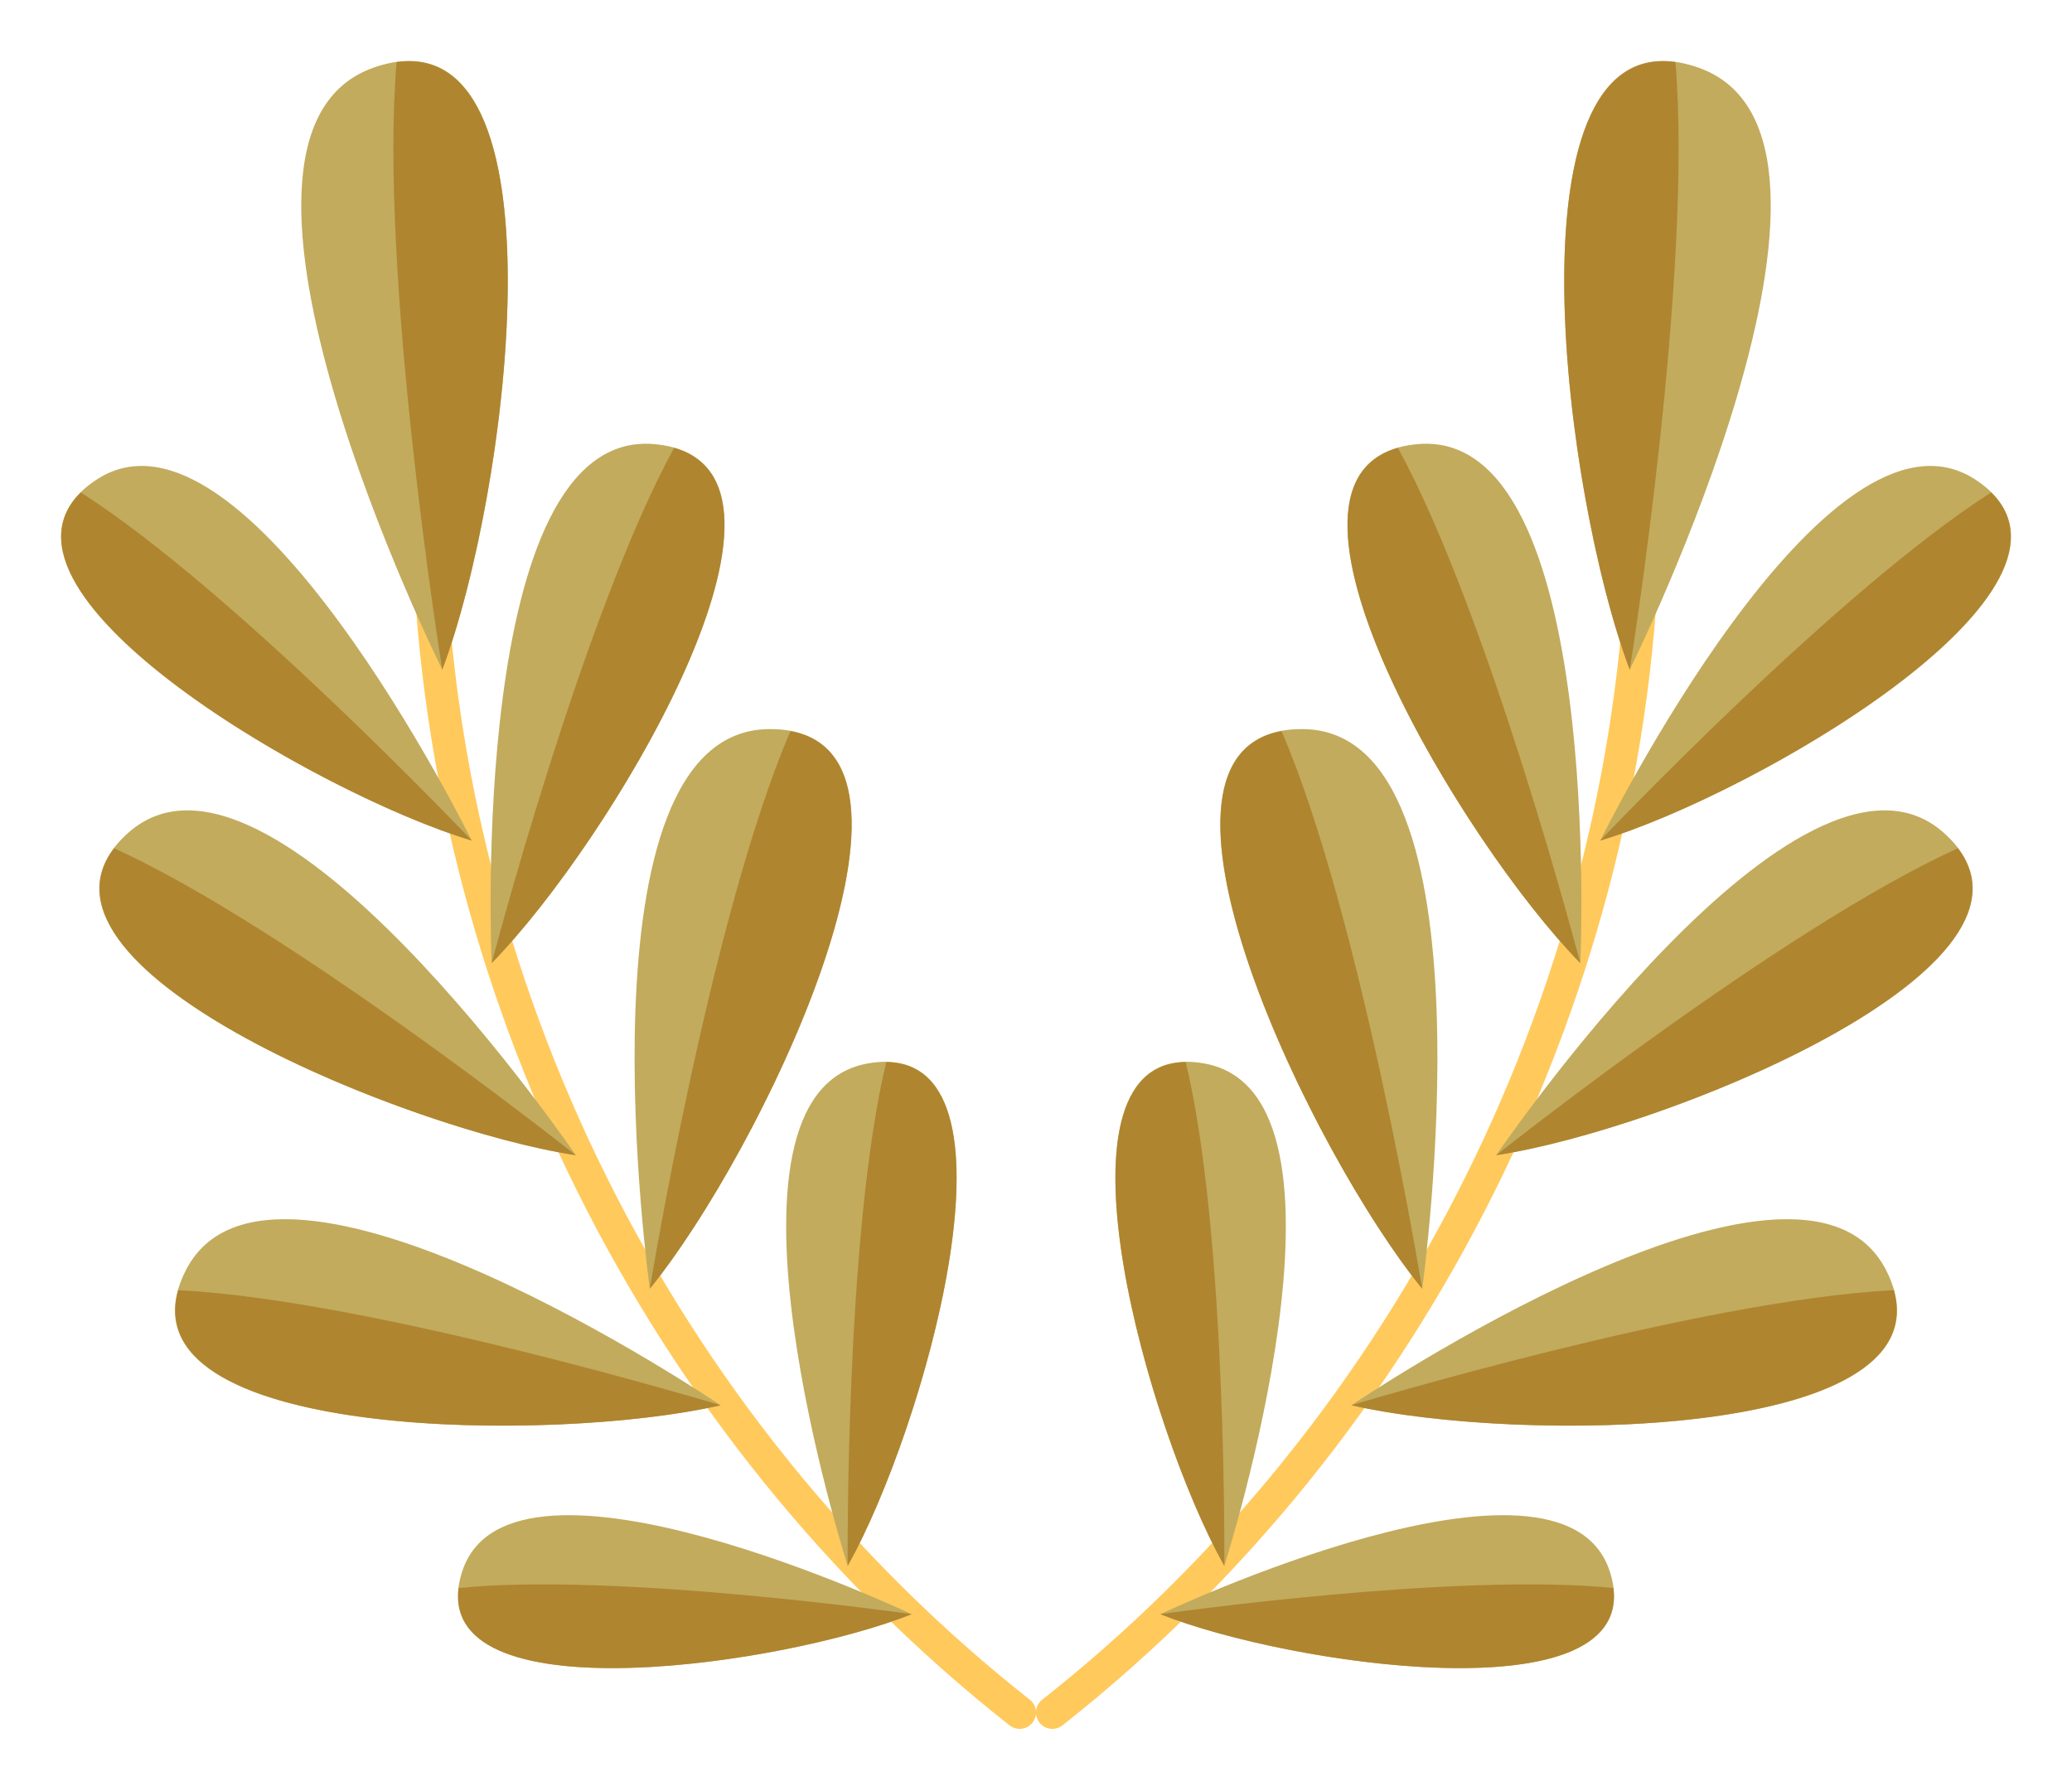 <?xml version="1.0" encoding="UTF-8"?>
<svg xmlns="http://www.w3.org/2000/svg" width="34" height="29" viewBox="0 0 34 29" fill="none">
  <path d="M16.732 28.37C16.674 28.37 16.615 28.351 16.566 28.312C10.563 23.585 6.898 16.204 6.76 8.565C6.757 8.417 6.875 8.295 7.024 8.292C7.025 8.292 7.027 8.292 7.028 8.292C7.174 8.292 7.294 8.409 7.297 8.556C7.432 16.035 11.021 23.262 16.898 27.89C17.014 27.982 17.034 28.151 16.942 28.268C16.89 28.334 16.811 28.37 16.732 28.37Z" fill="#FFC95C"></path>
  <path d="M7.258 10.99C7.258 10.99 2.902 2.223 6.141 1.106C9.38 -0.011 8.375 8.03 7.258 10.99Z" fill="#C2AB5D"></path>
  <path d="M6.508 1.019C6.212 4.497 7.257 10.989 7.257 10.989C8.329 8.149 9.296 0.631 6.508 1.019Z" fill="#AF8530"></path>
  <path d="M8.068 15.803C8.068 15.803 7.665 7.032 10.728 7.287C13.79 7.542 10.056 13.778 8.068 15.803Z" fill="#C2AB5D"></path>
  <path d="M11.061 7.349C9.561 10.096 8.069 15.803 8.069 15.803C9.977 13.859 13.49 8.039 11.061 7.349Z" fill="#AF8530"></path>
  <path d="M7.741 13.794C7.741 13.794 4.027 6.247 1.576 7.876C-0.876 9.504 5.138 13.012 7.741 13.794Z" fill="#C2AB5D"></path>
  <path d="M1.326 8.081C3.854 9.693 7.742 13.793 7.742 13.793C5.243 13.043 -0.394 9.782 1.326 8.081Z" fill="#AF8530"></path>
  <path d="M9.448 18.956C9.448 18.956 4.434 11.594 2.105 13.665C-0.225 15.737 6.603 18.523 9.448 18.956Z" fill="#C2AB5D"></path>
  <path d="M1.873 13.919C4.763 15.234 9.448 18.956 9.448 18.956C6.717 18.541 0.322 15.958 1.873 13.919Z" fill="#AF8530"></path>
  <path d="M11.824 23.059C11.824 23.059 4.447 18.066 3.046 20.851C1.645 23.636 9.019 23.706 11.824 23.059Z" fill="#C2AB5D"></path>
  <path d="M2.924 21.171C6.096 21.327 11.824 23.059 11.824 23.059C9.131 23.68 2.235 23.638 2.924 21.171Z" fill="#AF8530"></path>
  <path d="M14.96 26.488C14.96 26.488 8.374 23.359 7.585 25.785C6.796 28.212 12.77 27.358 14.96 26.488Z" fill="#C2AB5D"></path>
  <path d="M7.526 26.059C10.111 25.794 14.96 26.487 14.96 26.487C12.858 27.323 7.273 28.141 7.526 26.059Z" fill="#AF8530"></path>
  <path d="M10.663 21.147C10.663 21.147 9.383 11.996 12.616 11.964C15.85 11.932 12.547 18.831 10.663 21.147Z" fill="#C2AB5D"></path>
  <path d="M12.971 11.997C11.667 15.022 10.663 21.147 10.663 21.147C12.472 18.924 15.584 12.482 12.971 11.997Z" fill="#AF8530"></path>
  <path d="M13.91 25.695C13.91 25.695 11.437 17.963 14.232 17.452C17.027 16.942 15.196 23.409 13.91 25.695Z" fill="#C2AB5D"></path>
  <path d="M14.543 17.428C13.865 20.242 13.91 25.695 13.91 25.695C15.144 23.5 16.878 17.458 14.543 17.428Z" fill="#AF8530"></path>
  <path d="M17.268 28.37C17.326 28.37 17.385 28.351 17.434 28.312C23.436 23.585 27.102 16.204 27.24 8.565C27.243 8.417 27.125 8.295 26.976 8.292C26.975 8.292 26.973 8.292 26.971 8.292C26.826 8.292 26.706 8.409 26.703 8.556C26.568 16.035 22.979 23.262 17.102 27.89C16.986 27.982 16.966 28.151 17.058 28.268C17.11 28.334 17.189 28.37 17.268 28.37Z" fill="#FFC95C"></path>
  <path d="M26.742 10.99C26.742 10.99 31.098 2.223 27.859 1.106C24.62 -0.011 25.625 8.03 26.742 10.99Z" fill="#C2AB5D"></path>
  <path d="M27.492 1.019C27.788 4.497 26.743 10.989 26.743 10.989C25.671 8.149 24.704 0.631 27.492 1.019Z" fill="#AF8530"></path>
  <path d="M25.932 15.803C25.932 15.803 26.335 7.032 23.272 7.287C20.21 7.542 23.944 13.778 25.932 15.803Z" fill="#C2AB5D"></path>
  <path d="M22.939 7.349C24.439 10.096 25.931 15.803 25.931 15.803C24.023 13.859 20.51 8.039 22.939 7.349Z" fill="#AF8530"></path>
  <path d="M26.259 13.794C26.259 13.794 29.973 6.247 32.424 7.876C34.876 9.504 28.862 13.012 26.259 13.794Z" fill="#C2AB5D"></path>
  <path d="M32.674 8.081C30.146 9.693 26.258 13.793 26.258 13.793C28.757 13.043 34.394 9.782 32.674 8.081Z" fill="#AF8530"></path>
  <path d="M24.552 18.956C24.552 18.956 29.566 11.594 31.895 13.665C34.225 15.737 27.397 18.523 24.552 18.956Z" fill="#C2AB5D"></path>
  <path d="M32.127 13.919C29.237 15.234 24.552 18.956 24.552 18.956C27.283 18.541 33.678 15.958 32.127 13.919Z" fill="#AF8530"></path>
  <path d="M22.176 23.059C22.176 23.059 29.553 18.066 30.954 20.851C32.355 23.636 24.981 23.706 22.176 23.059Z" fill="#C2AB5D"></path>
  <path d="M31.076 21.171C27.904 21.327 22.176 23.059 22.176 23.059C24.869 23.68 31.765 23.638 31.076 21.171Z" fill="#AF8530"></path>
  <path d="M19.041 26.488C19.041 26.488 25.626 23.359 26.415 25.785C27.204 28.212 21.23 27.358 19.041 26.488Z" fill="#C2AB5D"></path>
  <path d="M26.474 26.059C23.889 25.794 19.04 26.487 19.04 26.487C21.142 27.323 26.727 28.141 26.474 26.059Z" fill="#AF8530"></path>
  <path d="M23.337 21.147C23.337 21.147 24.617 11.996 21.384 11.964C18.15 11.932 21.453 18.831 23.337 21.147Z" fill="#C2AB5D"></path>
  <path d="M21.029 11.997C22.333 15.022 23.337 21.147 23.337 21.147C21.528 18.924 18.416 12.482 21.029 11.997Z" fill="#AF8530"></path>
  <path d="M20.09 25.695C20.09 25.695 22.563 17.963 19.768 17.452C16.973 16.942 18.804 23.409 20.09 25.695Z" fill="#C2AB5D"></path>
  <path d="M19.457 17.428C20.135 20.242 20.09 25.695 20.09 25.695C18.856 23.5 17.122 17.458 19.457 17.428Z" fill="#AF8530"></path>
</svg>
